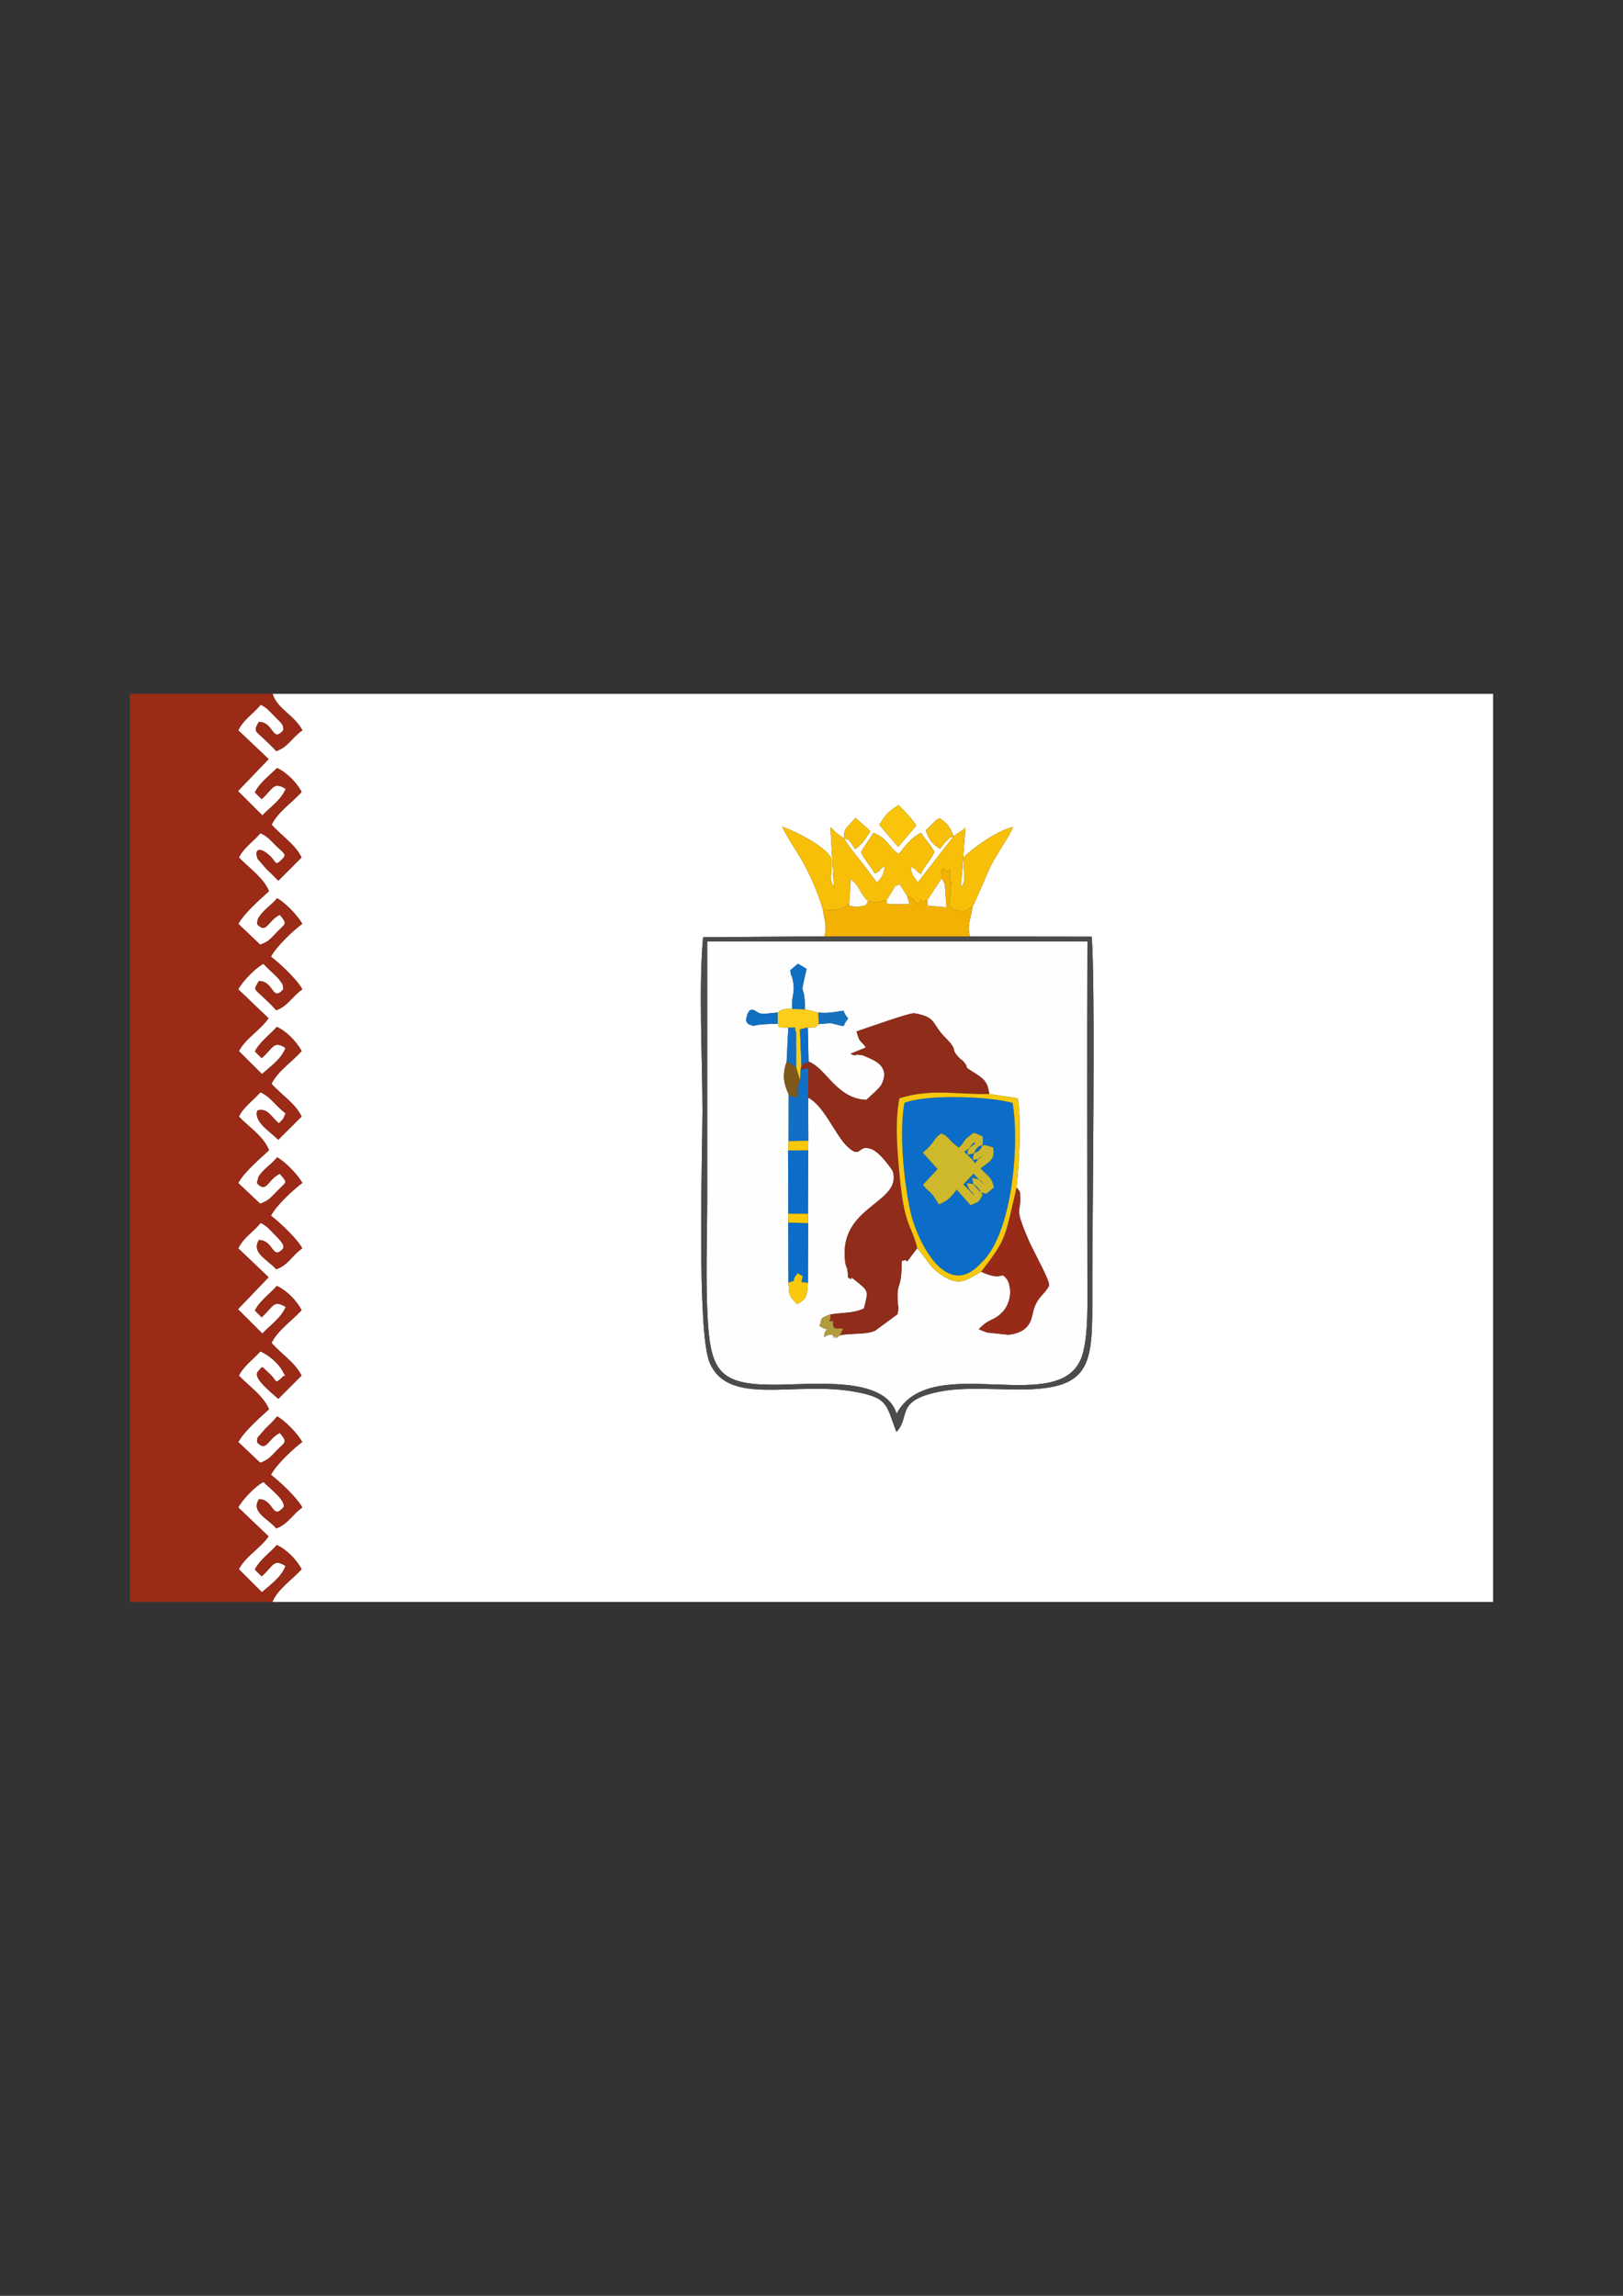<?xml version="1.0" encoding="UTF-8"?>
<!DOCTYPE svg PUBLIC "-//W3C//DTD SVG 1.1//EN" "http://www.w3.org/Graphics/SVG/1.1/DTD/svg11.dtd">
<!-- Creator: CorelDRAW X5 -->
<svg xmlns="http://www.w3.org/2000/svg" xml:space="preserve" width="210mm" height="297mm" style="shape-rendering:geometricPrecision; text-rendering:geometricPrecision; image-rendering:optimizeQuality; fill-rule:evenodd; clip-rule:evenodd"
viewBox="0 0 210 297"
 xmlns:xlink="http://www.w3.org/1999/xlink">
 <rect x="0" y="0" width="210" height="297" fill="#333333" stroke="none"/>
 <defs>
  <style type="text/css">
   <![CDATA[
    .fil4 {fill:#0B6DC7}
    .fil14 {fill:#0F6FC3}
    .fil11 {fill:#126FC6}
    .fil18 {fill:#1672BF}
    .fil6 {fill:#4C4B4A}
    .fil15 {fill:#7E5919}
    .fil3 {fill:#8F2C1A}
    .fil8 {fill:#972B18}
    .fil1 {fill:#9B2A16}
    .fil20 {fill:#B29B3C}
    .fil9 {fill:#CEB92D}
    .fil7 {fill:#F2B103}
    .fil10 {fill:#F5C80D}
    .fil5 {fill:#F8BF09}
    .fil13 {fill:#F9C409}
    .fil16 {fill:#FBC90B}
    .fil12 {fill:#FDCD1A}
    .fil17 {fill:#FDFCFB}
    .fil19 {fill:#FEFDFD}
    .fil2 {fill:#FEFEFE}
    .fil0 {fill:white}
   ]]>
  </style>
 </defs>
 <g id="Layer_x0020_1">
  <g id="_384947120">
   <path id="_384942776" class="fil0" d="M123.391 108.177c-0.731,0.342 -0.35,0.029 -1.03,0.722 -0.244,0.248 -0.532,0.659 -0.746,0.914 -1.121,-0.786 -1.307,-1.021 -1.845,-2.411 0.515,-0.422 0.559,-0.536 0.931,-0.886 0.803,-0.757 0.075,-0.195 0.88,-0.677 1.059,0.718 1.302,1.135 1.81,2.339zm-14.173 0.297c0.059,-1.414 -0.148,-0.829 1.472,-2.672l1.919 1.708c-0.615,0.992 -0.967,1.662 -1.973,2.339 -1.058,-1.683 -0.844,-1.129 -1.418,-1.374zm16.626 8.807c-0.203,1.525 -0.772,2.467 -0.338,3.86l15.746 0.036c0.502,5.793 0.086,36.427 0.079,44.785 -0.008,9.729 0.519,13.549 -8.45,13.776 -3.454,0.087 -7.787,-0.354 -11.04,0.244 -6.179,1.135 -3.943,3.295 -5.857,5.264 -1.362,-3.565 -0.982,-4.429 -5.557,-5.229 -7.704,-1.348 -16.187,1.971 -18.607,-3.741 -1.68,-3.966 -0.931,-27.374 -0.931,-32.538 0,-6.81 -0.519,-15.967 0.085,-22.493l15.698 -0.112c0.39,-1.464 -0.078,-2.237 -0.194,-3.477 -0.58,-1.948 -1.416,-3.894 -2.289,-5.57 -0.967,-1.856 -2.166,-3.361 -2.978,-5.143 1.337,0.43 6.14,2.738 6.413,4.339 0.023,2.958 -0.442,1.836 0.274,3.591l-0.449 -7.839c0.622,0.465 0.16,0.204 0.755,0.693l1.015 0.747c0.717,1.193 1.127,1.633 2.098,2.845 0.715,0.893 1.47,1.998 2.151,2.848 0.68,-0.726 0.826,-0.953 1.025,-2.125 -1.321,0.742 0.038,0.339 -1.317,0.964 -0.559,-1.046 -1.375,-1.799 -1.76,-2.783 0.523,-0.943 1.103,-1.63 1.579,-2.482 2.027,0.798 1.824,1.735 3.285,2.728 0.888,-1.004 1.583,-2.162 2.918,-2.728 0.582,1.012 1.151,1.392 1.703,2.482 -0.626,1.31 -1.281,1.738 -1.755,2.856 -0.075,-0.051 -0.18,-0.238 -0.21,-0.171 -0.076,0.165 -0.307,-0.482 -1.073,-0.778 0.05,0.994 0.268,1.09 0.897,2.015l4.633 -5.968 1.529 -1.065 -0.6 7.682c0.838,-1.039 0.268,-1.699 0.326,-3.864 1.298,-1.265 4.208,-3.4 6.419,-3.95 -0.422,1.179 -2.041,3.39 -2.831,4.96 -0.526,1.045 -2.123,4.968 -2.391,5.341zm-12.076 -10.585c0.835,-1.265 1.055,-1.665 2.521,-2.558 0.971,1.105 1.29,1.235 2.273,2.658l-2.35 2.765 -2.443 -2.865zm-78.507 100.542l157.934 0 0 -117.475 -157.926 0c0.574,1.939 2.841,2.766 3.853,4.716 -1.356,0.934 -1.792,2.12 -3.377,2.697 -0.59,-0.673 -1.04,-1.052 -1.729,-1.717 -0.945,-0.91 -1.259,-0.85 -0.52,-2.069 1.969,0.032 1.686,2.769 3.178,1.071l-0.028 -0.388c-0.011,-0.03 -0.036,-0.153 -0.054,-0.19 -0.019,-0.039 -0.067,-0.145 -0.093,-0.188 -0.127,-0.211 -0.62,-0.678 -0.841,-0.895 -0.685,-0.671 -1,-1.16 -1.918,-1.638 -1.013,1.247 -2.146,1.793 -2.914,3.317l3.931 3.723 -3.97 4.137 3.164 3.152c1.02,-1.112 2.333,-1.881 3.026,-3.443 -1.66,-0.973 -1.601,-0.03 -3.124,1.333l-0.873 -0.874c0.631,-1.264 1.901,-2.185 2.864,-3.153 1.263,0.579 2.602,1.954 3.184,3.109 -1.287,1.404 -3.091,2.586 -3.884,4.233 1.268,1.406 3.09,2.583 3.869,4.233l-3.003 3.007c-0.542,-0.553 -0.97,-0.981 -1.594,-1.577l-1.091 -1.27c-0.468,-1.373 0.374,-1.444 1.444,-0.514 1.094,0.952 0.707,1.568 1.698,0.626 0.678,-0.718 0.401,-0.661 -0.795,-1.834 -0.806,-0.79 -0.99,-1.114 -1.975,-1.577 -0.9,1.051 -2.187,1.905 -2.784,3.138 1.255,1.325 3.215,2.658 3.889,4.36 -1.019,0.926 -3.283,2.906 -3.963,4.236l2.825 2.687c1.156,-0.41 1.359,-0.803 2.262,-1.72 1.012,-1.028 1.308,-0.906 0.282,-2.149 -1.6,0.77 -1.708,2.571 -2.952,1.191l0.092 -0.601c0.508,-1.055 1.755,-1.818 2.507,-2.725 0.973,0.501 2.678,2.246 3.249,3.31 -1.045,0.751 -3.388,2.929 -4.047,4.252 1.015,0.738 3.382,2.942 4.057,4.215 -1.327,0.934 -1.824,2.129 -3.38,2.713 -0.587,-0.703 -1.016,-1.054 -1.716,-1.73 -1.12,-1.081 -1.265,-0.86 -0.511,-2.055 1.958,0.011 1.679,2.757 3.162,1.061l-0.086 -0.572c-0.508,-1.032 -1.745,-1.831 -2.492,-2.717 -0.967,0.467 -2.707,2.245 -3.266,3.296l3.916 3.748c-1.055,1.55 -2.962,2.586 -3.833,4.247l2.987 2.974c1.03,-0.939 2.454,-1.858 3.049,-3.384 -1.579,-0.995 -1.569,0.006 -3.091,1.326l-0.869 -0.868c0.667,-1.293 1.917,-2.13 2.834,-3.181 1.291,0.594 2.58,1.958 3.211,3.132 -1.28,1.426 -3.061,2.564 -3.9,4.233 1.256,1.408 3.119,2.569 3.891,4.233l-3.012 3.005c-1.009,-1.03 -3.221,-2.32 -2.71,-3.785 1.302,-0.358 1.689,0.692 2.774,1.668 0.68,-0.729 0.469,-0.308 0.877,-1.317 -1.268,-0.899 -1.858,-2.082 -3.252,-2.708 -0.914,1.034 -2.192,1.906 -2.787,3.138 1.318,1.405 3.174,2.522 3.901,4.369 -1.051,0.956 -3.271,2.861 -3.987,4.239l2.842 2.672c1.131,-0.402 1.381,-0.816 2.266,-1.71 1.218,-1.231 1.307,-0.925 0.276,-2.164 -1.642,0.779 -1.684,2.595 -2.966,1.207l0.196 -0.803c0.602,-0.993 1.681,-1.607 2.417,-2.53 0.994,0.527 2.688,2.233 3.259,3.32 -1.057,0.764 -3.384,2.9 -4.057,4.231 0.971,0.718 3.426,3 4.054,4.224 -1.37,0.935 -1.741,2.114 -3.367,2.707 -1.133,-1.292 -3.267,-2.109 -2.246,-3.786 1.982,0.038 1.684,2.739 3.172,1.068 0.015,-0.063 0.002,-0.237 -0.005,-0.194 -0.003,0.02 0.234,-0.238 -1.012,-1.46 -0.681,-0.668 -0.996,-1.169 -1.915,-1.635 -1.003,1.23 -2.148,1.801 -2.911,3.297l3.924 3.739 -3.964 4.137 3.162 3.15c0.989,-1.078 2.366,-1.951 3.026,-3.443 -1.673,-0.98 -1.583,-0.026 -3.124,1.333l-0.873 -0.874c0.657,-1.279 1.927,-2.12 2.837,-3.179 1.274,0.573 2.627,1.979 3.211,3.135 -1.291,1.407 -3.08,2.582 -3.889,4.233 1.258,1.451 3.067,2.565 3.877,4.233l-3.008 3.006c-0.502,-0.514 -3.239,-2.537 -2.697,-3.445 0.801,-0.902 0.398,-0.836 1.458,0.086 1.094,0.952 0.707,1.568 1.698,0.626 0.506,-0.597 0.669,0.232 0.06,-0.924 -0.542,-1.028 -1.893,-2.078 -2.829,-2.487 -0.918,1.011 -2.195,1.922 -2.784,3.138 1.258,1.329 3.212,2.652 3.889,4.36 -1.034,0.939 -3.271,2.884 -3.963,4.237l2.829 2.683c1.123,-0.409 1.37,-0.818 2.258,-1.716 1.014,-1.026 1.306,-0.909 0.282,-2.149 -1.601,0.776 -1.711,2.568 -2.952,1.191l0.036 -0.404c0.012,-0.032 0.038,-0.157 0.057,-0.196l0.94 -1.089c0.654,-0.63 0.965,-0.911 1.566,-1.636 0.985,0.507 2.671,2.235 3.249,3.31 -1.051,0.755 -3.385,2.922 -4.047,4.252 1.007,0.732 3.387,2.951 4.057,4.215 -1.308,0.921 -1.84,2.142 -3.363,2.704 -1.21,-1.375 -3.298,-2.105 -2.243,-3.776 1.938,0.011 1.676,2.761 3.162,1.061 0.442,-0.879 -2.15,-2.778 -2.578,-3.292 -0.99,0.486 -2.696,2.228 -3.266,3.299l3.922 3.742c-1.06,1.554 -2.996,2.585 -3.843,4.253l2.991 2.974c1.036,-0.945 2.448,-1.855 3.058,-3.393 -1.611,-1.013 -1.589,0.026 -3.101,1.336l-0.872 -0.869c0.644,-1.301 1.922,-2.131 2.836,-3.18 1.277,0.587 2.615,1.961 3.212,3.132 -1.075,1.193 -3.297,2.768 -3.769,4.233z"/>
   <path id="_194262896" class="fil1" d="M16.806 207.238l18.455 0c0.472,-1.466 2.693,-3.041 3.769,-4.233 -0.597,-1.171 -1.935,-2.545 -3.212,-3.132 -0.914,1.049 -2.192,1.879 -2.836,3.18l0.872 0.869c1.512,-1.31 1.49,-2.348 3.101,-1.336 -0.611,1.538 -2.022,2.449 -3.058,3.393l-2.991 -2.974c0.847,-1.669 2.783,-2.7 3.843,-4.253l-3.922 -3.742c0.57,-1.071 2.276,-2.813 3.266,-3.299 0.428,0.514 3.02,2.413 2.578,3.292 -1.486,1.7 -1.224,-1.05 -3.162,-1.061 -1.055,1.671 1.033,2.401 2.243,3.776 1.523,-0.562 2.055,-1.783 3.363,-2.704 -0.67,-1.264 -3.05,-3.483 -4.057,-4.215 0.663,-1.33 2.996,-3.497 4.047,-4.252 -0.578,-1.076 -2.264,-2.803 -3.249,-3.31 -0.602,0.725 -0.912,1.006 -1.566,1.636l-0.94 1.089c-0.019,0.039 -0.045,0.164 -0.057,0.196l-0.036 0.404c1.241,1.377 1.351,-0.415 2.952,-1.191 1.024,1.24 0.733,1.123 -0.282,2.149 -0.888,0.898 -1.135,1.306 -2.258,1.716l-2.829 -2.683c0.692,-1.353 2.929,-3.297 3.963,-4.237 -0.677,-1.708 -2.631,-3.032 -3.889,-4.36 0.59,-1.216 1.867,-2.127 2.784,-3.138 0.936,0.409 2.287,1.459 2.829,2.487 0.61,1.156 0.447,0.326 -0.06,0.924 -0.991,0.942 -0.604,0.326 -1.698,-0.626 -1.06,-0.922 -0.657,-0.988 -1.458,-0.086 -0.542,0.908 2.195,2.931 2.697,3.445l3.008 -3.006c-0.81,-1.668 -2.618,-2.783 -3.877,-4.233 0.809,-1.652 2.598,-2.826 3.889,-4.233 -0.584,-1.157 -1.937,-2.563 -3.211,-3.135 -0.91,1.06 -2.181,1.901 -2.837,3.179l0.873 0.874c1.54,-1.359 1.451,-2.313 3.124,-1.333 -0.661,1.493 -2.038,2.365 -3.026,3.443l-3.162 -3.15 3.964 -4.137 -3.924 -3.739c0.763,-1.497 1.908,-2.067 2.911,-3.297 0.919,0.467 1.234,0.967 1.915,1.635 1.245,1.222 1.009,1.48 1.012,1.46 0.006,-0.043 0.019,0.131 0.005,0.194 -1.488,1.671 -1.189,-1.03 -3.172,-1.068 -1.021,1.677 1.113,2.494 2.246,3.786 1.626,-0.592 1.997,-1.772 3.367,-2.707 -0.628,-1.224 -3.083,-3.506 -4.054,-4.224 0.674,-1.33 3,-3.466 4.057,-4.231 -0.571,-1.087 -2.265,-2.793 -3.259,-3.32 -0.736,0.923 -1.815,1.537 -2.417,2.53l-0.196 0.803c1.281,1.389 1.324,-0.428 2.966,-1.207 1.032,1.24 0.943,0.933 -0.276,2.164 -0.885,0.894 -1.135,1.308 -2.266,1.71l-2.842 -2.672c0.717,-1.378 2.936,-3.283 3.987,-4.239 -0.726,-1.847 -2.583,-2.964 -3.901,-4.369 0.595,-1.232 1.873,-2.104 2.787,-3.138 1.394,0.626 1.984,1.809 3.252,2.708 -0.408,1.01 -0.197,0.589 -0.877,1.317 -1.085,-0.976 -1.472,-2.026 -2.774,-1.668 -0.511,1.465 1.701,2.755 2.71,3.785l3.012 -3.005c-0.772,-1.664 -2.635,-2.825 -3.891,-4.233 0.839,-1.669 2.62,-2.807 3.9,-4.233 -0.631,-1.175 -1.92,-2.539 -3.211,-3.132 -0.917,1.051 -2.167,1.887 -2.834,3.181l0.869 0.868c1.523,-1.32 1.512,-2.321 3.091,-1.326 -0.595,1.526 -2.019,2.445 -3.049,3.384l-2.987 -2.974c0.872,-1.661 2.778,-2.698 3.833,-4.247l-3.916 -3.748c0.559,-1.05 2.299,-2.828 3.266,-3.296 0.747,0.886 1.984,1.685 2.492,2.717l0.086 0.572c-1.482,1.696 -1.203,-1.049 -3.162,-1.061 -0.754,1.195 -0.609,0.974 0.511,2.055 0.7,0.676 1.129,1.027 1.716,1.73 1.556,-0.584 2.053,-1.779 3.38,-2.713 -0.675,-1.273 -3.042,-3.477 -4.057,-4.215 0.659,-1.323 3.002,-3.501 4.047,-4.252 -0.572,-1.064 -2.277,-2.809 -3.249,-3.31 -0.752,0.907 -1.999,1.67 -2.507,2.725l-0.092 0.601c1.244,1.38 1.352,-0.422 2.952,-1.191 1.027,1.243 0.73,1.121 -0.282,2.149 -0.902,0.917 -1.105,1.31 -2.262,1.72l-2.825 -2.687c0.68,-1.33 2.944,-3.31 3.963,-4.236 -0.674,-1.702 -2.634,-3.035 -3.889,-4.36 0.598,-1.233 1.884,-2.087 2.784,-3.138 0.984,0.462 1.169,0.786 1.975,1.577 1.196,1.173 1.473,1.116 0.795,1.834 -0.991,0.942 -0.604,0.326 -1.698,-0.626 -1.069,-0.93 -1.912,-0.86 -1.444,0.514l1.091 1.27c0.624,0.596 1.052,1.024 1.594,1.577l3.003 -3.007c-0.778,-1.651 -2.6,-2.828 -3.869,-4.233 0.794,-1.647 2.597,-2.829 3.884,-4.233 -0.583,-1.154 -1.921,-2.53 -3.184,-3.109 -0.963,0.967 -2.233,1.889 -2.864,3.153l0.873 0.874c1.522,-1.363 1.464,-2.306 3.124,-1.333 -0.693,1.562 -2.006,2.331 -3.026,3.443l-3.164 -3.152 3.97 -4.137 -3.931 -3.723c0.768,-1.524 1.901,-2.07 2.914,-3.317 0.918,0.478 1.233,0.967 1.918,1.638 0.221,0.216 0.714,0.683 0.841,0.895 0.026,0.043 0.074,0.149 0.093,0.188 0.018,0.037 0.043,0.16 0.054,0.19l0.028 0.388c-1.492,1.698 -1.209,-1.039 -3.178,-1.071 -0.739,1.22 -0.425,1.159 0.52,2.069 0.689,0.664 1.139,1.044 1.729,1.717 1.585,-0.578 2.021,-1.764 3.377,-2.697 -1.011,-1.95 -3.279,-2.777 -3.853,-4.716l-18.463 0 0 117.475z"/>
   <path id="_194260832" class="fil2" d="M104.16 130.565l1.732 0.428c1.441,0.13 2.299,-0.121 3.239,-0.241 0.204,0.369 0.105,0.422 0.607,0.991 -0.47,0.65 -0.33,0.515 -0.595,0.991 -0.089,-0.005 -0.207,-0.028 -0.265,-0.04 -1.657,-0.363 -0.873,-0.391 -2.948,-0.203 -0.716,0.617 -0.131,0.34 -1.413,0.451l0.107 4.402c2.226,0.787 3.647,4.839 7.477,4.939 0.427,-0.427 1.692,-1.443 1.979,-2.022 0.908,-1.835 -0.168,-2.752 -1.566,-3.365l-0.5 -0.215c-0.578,-0.213 0.035,-0.095 -0.938,-0.241 -0.536,-0.08 -0.091,0.303 -1.031,-0.11l2.004 -0.827c-0.816,-1.089 -0.772,-0.519 -1.219,-2.068 1.035,-0.338 6.836,-2.429 7.477,-2.354 0.106,0.012 0.197,0.038 0.303,0.059 2.569,0.501 1.966,1.346 3.679,3.07 1.911,1.924 0.468,1.264 1.899,2.718 0.284,0.289 0.109,-0.012 0.54,0.48 0.757,0.864 -0.314,0.362 1.387,1.409 1.234,0.759 1.663,1.183 1.899,2.713l3.683 0.551c0.498,3.38 0.183,8.185 -0.162,11.531 0.493,0.676 0.447,0.369 0.471,1.402 0.047,2.031 -0.765,1.049 0.981,5.185 0.72,1.706 2.855,5.392 2.756,6.118 -0.597,1.149 -1.295,1.297 -1.881,2.753 -0.471,1.172 -0.123,3.167 -3.354,3.608l-2.777 -0.3c-0.038,-0.01 -0.137,-0.045 -0.173,-0.057l-0.626 -0.243c-0.023,-0.009 -0.124,-0.051 -0.142,-0.059 -0.018,-0.007 -0.098,-0.03 -0.14,-0.059 1.408,-1.495 1.795,-0.965 2.999,-2.157 0.958,-0.948 1.413,-2.679 0.73,-4.193 -1.092,-1.444 -0.278,0.31 -3.435,-1.083 -1.852,1.01 -2.709,1.919 -4.853,0.582 -1.976,-1.232 -1.842,-1.889 -3.408,-3.636 -2.217,2.877 -0.633,1.134 -2.002,1.668 -0.032,3.913 -0.665,2.578 -0.535,5.096 0.056,1.089 0.178,0.721 -0.008,1.768l-2.874 2.119c-1.197,0.581 -3.203,0.301 -4.623,0.629l-0.455 0.346c-0.084,-0.075 -0.177,-0.298 -0.209,-0.22 -0.416,1.01 0.52,-0.991 -1.35,0.089 0.12,-0.631 -0.112,-0.3 0.377,-1.01l-0.534 -0.161c-0.048,-0.027 -0.177,-0.124 -0.22,-0.15 -0.049,-0.03 -0.167,-0.113 -0.241,-0.181 0.543,-0.689 -0.357,-0.822 1.441,-1.426 1.944,-0.285 2.853,-0.112 4.334,-0.764 0.6,-2.272 0.575,-2.253 -0.827,-3.41 -1.708,-1.411 -0.071,0.098 -1.241,-0.612 -0.029,-1.653 -0.245,-1.078 -0.368,-2.106 -0.863,-7.22 7.442,-7.437 6.171,-11.652 -0.006,-0.021 -1.542,-2.353 -2.712,-2.825 -1.893,-0.764 -1.286,1.403 -3.171,-0.357 -1.502,-1.402 -3.011,-5.293 -5.066,-6.316l0.024 5.567 -0.026 1.252 -0.029 8.2 0.023 1.221 -0.028 7.706c-0.11,1.806 -0.188,2.088 -1.4,2.774 -1.069,-1.118 -1.02,-1.102 -1.112,-2.804l-0.021 -7.763 -0.004 -1.139 -0.029 -8.187 0.067 -1.199 0.008 -6.046c-0.65,-1.474 -0.852,-2.441 -0.255,-4.292l0.212 -4.342c-2.048,-0.078 -0.894,-0.045 -1.367,-0.499 -2.87,0.024 -2.988,0.262 -3.124,0.265l-0.66 -0.212c-0.309,-0.318 -0.371,-0.459 -0.223,-1.01 0.429,-1.604 1.204,-0.508 1.71,-0.391 0.585,0.136 1.554,-0.078 2.271,-0.106 0.352,-0.246 0.127,-0.225 0.856,-0.438 0.29,-0.084 0.727,-0.04 1.027,-0.038 -0.103,-1.938 0.501,-2.046 0.034,-3.97 -0.292,-1.204 -0.094,0.627 -0.256,-1.041l0.968 -0.828c0.454,0.254 0.674,0.37 1.126,0.67 -1.019,4.322 -0.256,1.188 -0.202,5.214zm-4.099 48.571c5.202,0 14.466,-1.196 15.944,3.756 4.471,-8.35 21.45,0.776 24.042,-7.608 0.818,-2.647 0.65,-7.461 0.649,-10.381 -0.005,-14.369 -0.049,-28.748 0.004,-43.116l-49.193 0.012c0.003,10.95 0.001,21.911 0.001,32.873 0,5.242 -0.236,11.065 0.078,16.238 0.395,6.514 1.673,8.225 8.474,8.225z"/>
   <path id="_194263256" class="fil3" d="M104.624 137.343l-0.923 0.436 -0.121 0.591 1.012 -0.164 -0.026 3.794c2.054,1.024 3.563,4.914 5.066,6.316 1.885,1.76 1.278,-0.407 3.171,0.357 1.17,0.472 2.706,2.804 2.712,2.825 1.271,4.215 -7.034,4.432 -6.171,11.652 0.123,1.029 0.339,0.453 0.368,2.106 1.17,0.71 -0.467,-0.799 1.241,0.612 1.402,1.157 1.427,1.139 0.827,3.41 -1.481,0.651 -2.39,0.479 -4.334,0.764 0.099,1.044 -0.514,0.855 0.349,0.859 -0.105,1.213 0.279,0.899 1.31,0.982 -0.42,0.752 -0.085,0.354 -0.467,0.87 1.42,-0.328 3.426,-0.049 4.623,-0.629l2.874 -2.119c0.187,-1.048 0.064,-0.68 0.008,-1.768 -0.129,-2.518 0.503,-1.183 0.535,-5.096 1.369,-0.534 -0.215,1.209 2.002,-1.668 -0.619,-2.769 -1.634,-2.77 -2.214,-8.742 -0.323,-3.324 -0.734,-7.295 -0.099,-10.643 4.096,-1.304 7.532,-0.471 11.645,-0.56 -0.235,-1.53 -0.665,-1.955 -1.899,-2.713 -1.701,-1.047 -0.63,-0.544 -1.387,-1.409 -0.431,-0.492 -0.256,-0.191 -0.54,-0.48 -1.43,-1.454 0.012,-0.794 -1.899,-2.718 -1.712,-1.725 -1.11,-2.57 -3.679,-3.07 -0.106,-0.021 -0.197,-0.046 -0.303,-0.059 -0.642,-0.075 -6.442,2.016 -7.477,2.354 0.446,1.548 0.403,0.979 1.219,2.068l-2.004 0.827c0.94,0.413 0.495,0.029 1.031,0.11 0.973,0.146 0.36,0.028 0.938,0.241l0.5 0.215c1.397,0.614 2.474,1.53 1.566,3.365 -0.287,0.579 -1.551,1.595 -1.979,2.022 -3.83,-0.101 -5.251,-4.152 -7.477,-4.939z"/>
   <path id="_194263760" class="fil4" d="M124.752 149.011c0.613,0.594 1.016,0.873 1.415,1.484 0.523,-0.816 0.575,-0.686 1.414,-1.347 -1.069,0.706 -0.354,0.688 -1.716,0.91 0.228,-2.242 1.438,-2.103 2.639,-1.602 0.25,1.575 -0.407,1.749 -1.638,2.689 0.929,1.052 1.424,1.016 1.742,2.46l-1 0.845c-0.646,-0.27 -0.477,0.099 -1.201,-0.715 -0.722,-0.811 -0.332,-0.318 -0.647,-1.365 1.36,0.32 0.802,0.053 1.678,1.012l-1.486 -1.547 -1.304 1.393 1.431 1.431c-0.458,-0.839 -0.501,-0.17 -1.003,-1.621 0.804,0.179 1.107,-0.116 2.067,1.555 -0.602,1.006 -0.293,0.749 -1.563,1.329l-1.79 -2.031c-0.71,0.939 -1.155,1.456 -2.314,1.921 -1.265,-2.156 -1.147,-1.294 -2.06,-2.55l1.9 -2.022 -1.911 -2.122c0.51,-0.474 0.743,-0.644 1.128,-1.121 0.342,-0.424 0.599,-0.98 1.251,-1.355 1.003,0.329 0.941,0.902 2.265,1.814 0.695,-0.532 0.53,-0.794 1.067,-1.237 1.112,-0.919 0.693,-0.721 2.026,-0.225 0.107,1.188 -0.013,2.176 -1.984,2.367 0.152,-0.828 -0.133,-0.242 0.377,-1.001 0.596,-0.886 0.578,-0.448 0.65,-0.444l-1.435 1.095zm-7.733 -6.332c-0.718,3.871 -0.049,10.238 0.768,14.018 0.733,3.387 4.309,11.277 8.721,7.134l0.522 -0.529c0.74,-0.764 -0.38,0.465 0.347,-0.354 3.797,-4.277 4.502,-15.579 3.635,-20.268 -2.943,-0.863 -11.262,-1.129 -13.995,0z"/>
   <path id="_194260184" class="fil5" d="M106.478 117.656c0.706,0.048 1.151,0.147 2.004,-0.031 0.866,-0.18 -0.191,0.078 0.798,-0.275 1.093,-0.39 -0.06,-0.62 0.588,-0.214l0.223 -3.353c1.047,0.657 1.277,2.028 2.225,2.793 0.077,0.021 1.023,0.182 1.025,0.182l1.329 -0.312c0.22,-0.175 0.391,-0.534 0.737,-1.076 1.023,-1.602 -0.002,-0.341 0.973,-0.973l0.974 1.474c1.057,0.549 0.567,0.252 1.406,1.135 0.961,-1.271 -0.244,-0.059 1.225,-0.534l1.848 -2.814c-0.061,-0.858 -0.104,-0.727 0.104,-1.315 1.452,1.229 0.719,-1.625 1.102,2.109 0.197,1.914 -1.003,2.773 0.725,3.278 1.17,0.342 1.126,0.073 2.081,-0.448 0.268,-0.373 1.865,-4.296 2.391,-5.341 0.791,-1.57 2.409,-3.781 2.831,-4.96 -2.211,0.55 -5.122,2.685 -6.419,3.95 -0.058,2.165 0.511,2.825 -0.326,3.864l0.6 -7.682 -1.529 1.065 -4.633 5.968c-0.63,-0.925 -0.847,-1.021 -0.897,-2.015 0.766,0.295 0.997,0.942 1.073,0.778 0.031,-0.067 0.136,0.12 0.21,0.171 0.474,-1.118 1.129,-1.546 1.755,-2.856 -0.552,-1.09 -1.121,-1.47 -1.703,-2.482 -1.335,0.567 -2.03,1.724 -2.918,2.728 -1.461,-0.993 -1.258,-1.931 -3.285,-2.728 -0.476,0.852 -1.056,1.539 -1.579,2.482 0.385,0.984 1.201,1.737 1.76,2.783 1.355,-0.625 -0.004,-0.222 1.317,-0.964 -0.199,1.172 -0.345,1.398 -1.025,2.125 -0.681,-0.85 -1.435,-1.954 -2.151,-2.848 -0.971,-1.213 -1.381,-1.652 -2.098,-2.845l-1.015 -0.747c-0.595,-0.489 -0.133,-0.228 -0.755,-0.693l0.449 7.839c-0.716,-1.754 -0.251,-0.633 -0.274,-3.591 -0.272,-1.602 -5.076,-3.91 -6.413,-4.339 0.812,1.782 2.011,3.287 2.978,5.143 0.873,1.676 1.709,3.622 2.289,5.57z"/>
   <path id="_194262512" class="fil6" d="M100.061 179.137c-6.801,0 -8.079,-1.712 -8.474,-8.225 -0.314,-5.173 -0.078,-10.996 -0.078,-16.238 -0,-10.962 0.002,-21.924 -0.001,-32.873l49.193 -0.012c-0.052,14.368 -0.009,28.747 -0.004,43.116 0.001,2.92 0.169,7.734 -0.649,10.381 -2.592,8.384 -19.571,-0.741 -24.042,7.608 -1.479,-4.953 -10.742,-3.756 -15.944,-3.756zm25.445 -57.996l-18.834 -0.008 -15.698 0.112c-0.603,6.526 -0.085,15.683 -0.085,22.493 0,5.163 -0.749,28.572 0.931,32.538 2.421,5.713 10.903,2.394 18.607,3.741 4.576,0.8 4.195,1.664 5.557,5.229 1.914,-1.968 -0.322,-4.128 5.857,-5.264 3.254,-0.598 7.586,-0.156 11.04,-0.244 8.969,-0.227 8.441,-4.047 8.45,-13.776 0.007,-8.358 0.423,-38.993 -0.079,-44.785l-15.746 -0.036z"/>
   <path id="_194259824" class="fil7" d="M121.831 113.658c0.459,0.7 0.393,0.575 0.493,1.835 0.049,0.61 0.072,1.229 0.127,1.871l-2.392 -0.202 -0.077 -0.69c-1.469,0.475 -0.264,-0.738 -1.225,0.534 -0.839,-0.883 -0.349,-0.586 -1.406,-1.135l0.307 1.088 -2.076 0.015c-1.577,-0.152 -0.533,0.017 -0.914,-0.527l-1.329 0.312c-0.002,0 -0.948,-0.161 -1.025,-0.182 -0.485,0.713 0.062,0.43 -0.951,0.658 -0.791,0.179 -0.968,-0.03 -1.496,-0.098 -0.648,-0.406 0.505,-0.176 -0.588,0.214 -0.989,0.353 0.067,0.095 -0.798,0.275 -0.853,0.178 -1.298,0.079 -2.004,0.031 0.116,1.24 0.584,2.013 0.194,3.477l18.834 0.008c-0.435,-1.392 0.134,-2.334 0.338,-3.86 -0.955,0.521 -0.911,0.79 -2.081,0.448 -1.729,-0.506 -0.529,-1.365 -0.725,-3.278 -0.384,-3.734 0.35,-0.88 -1.102,-2.109 -0.207,0.589 -0.165,0.458 -0.104,1.315z"/>
   <path id="_194260880" class="fil8" d="M126.944 164.527c3.157,1.393 2.343,-0.361 3.435,1.083 0.683,1.514 0.228,3.245 -0.73,4.193 -1.204,1.192 -1.591,0.662 -2.999,2.157 0.042,0.029 0.122,0.051 0.14,0.059 0.018,0.007 0.12,0.05 0.142,0.059l0.626 0.243c0.036,0.012 0.135,0.046 0.173,0.057l2.777 0.3c3.231,-0.441 2.883,-2.437 3.354,-3.608 0.585,-1.457 1.284,-1.605 1.881,-2.753 0.1,-0.726 -2.035,-4.412 -2.756,-6.118 -1.746,-4.136 -0.935,-3.155 -0.981,-5.185 -0.024,-1.032 0.022,-0.726 -0.471,-1.402 -1.532,6.541 -1.256,6.622 -4.592,10.916z"/>
   <path id="_194260088" class="fil9" d="M126.187 147.916c-0.073,-0.004 -0.055,-0.442 -0.65,0.444 -0.51,0.759 -0.225,0.173 -0.377,1.001 1.971,-0.191 2.091,-1.179 1.984,-2.367 -1.334,-0.496 -0.914,-0.694 -2.026,0.225 -0.536,0.443 -0.372,0.705 -1.067,1.237 -1.325,-0.912 -1.262,-1.485 -2.265,-1.814 -0.652,0.376 -0.909,0.932 -1.251,1.355 -0.385,0.477 -0.618,0.647 -1.128,1.121l1.911 2.122 -1.9 2.022c0.913,1.256 0.795,0.394 2.06,2.55 1.159,-0.465 1.604,-0.983 2.314,-1.921l1.79 2.031c1.27,-0.58 0.961,-0.323 1.563,-1.329 -0.96,-1.671 -1.263,-1.376 -2.067,-1.555 0.501,1.45 0.544,0.782 1.003,1.621l-1.431 -1.431 1.304 -1.393 1.486 1.547c-0.876,-0.959 -0.318,-0.692 -1.678,-1.012 0.315,1.047 -0.075,0.554 0.647,1.365 0.724,0.814 0.555,0.445 1.201,0.715l1 -0.845c-0.317,-1.443 -0.812,-1.408 -1.742,-2.46 1.231,-0.941 1.888,-1.114 1.638,-2.689 -1.2,-0.5 -2.41,-0.64 -2.639,1.602 1.361,-0.222 0.647,-0.204 1.716,-0.91 -0.839,0.661 -0.89,0.531 -1.414,1.347 -0.399,-0.611 -0.802,-0.891 -1.415,-1.484l1.435 -1.095z"/>
   <path id="_194263880" class="fil10" d="M117.019 142.679c2.732,-1.129 11.052,-0.863 13.995,0 0.867,4.689 0.162,15.991 -3.635,20.268 -0.728,0.82 0.392,-0.41 -0.347,0.354l-0.522 0.529c-4.412,4.143 -7.989,-3.747 -8.721,-7.134 -0.818,-3.78 -1.486,-10.147 -0.768,-14.018zm1.664 18.794c1.566,1.747 1.433,2.405 3.408,3.636 2.144,1.337 3.001,0.428 4.853,-0.582 3.336,-4.295 3.059,-4.375 4.592,-10.916 0.345,-3.346 0.661,-8.152 0.162,-11.531l-3.683 -0.551c-4.112,0.088 -7.549,-0.744 -11.645,0.56 -0.634,3.348 -0.224,7.319 0.099,10.643 0.58,5.972 1.595,5.972 2.214,8.742z"/>
   <polygon id="_194262824" class="fil4" points="101.995,157.015 104.537,157.019 104.566,148.819 101.966,148.828 "/>
   <path id="_194259848" class="fil11" d="M103.581 138.37l-0.072 1.384c-0.508,1.119 -0.193,0.957 -0.356,2.306 -0.565,-0.34 -0.683,-0.096 -1.11,-0.477l-0.008 6.046 2.558 -0.062 -0.024 -5.567 0.026 -3.794 -1.012 0.164z"/>
   <path id="_194260160" class="fil4" d="M102.021 165.917c1.663,-0.547 -0.068,0.233 1.215,-1.217 0.788,0.643 0.654,-0.032 0.466,1.162l0.83 0.085 0.028 -7.706 -2.561 -0.087 0.021 7.763z"/>
   <path id="_194263088" class="fil12" d="M100.631 132.451c0.473,0.454 -0.681,0.42 1.367,0.499 1.587,0.028 0.562,-0.132 1.005,0.557l0.007 4.575 0.499 1.673 0.072 -1.384 0.121 -0.591 -0.186 -4.625 1.002 -0.214c1.283,-0.11 0.697,0.167 1.413,-0.451l-0.038 -1.497 -1.732 -0.428 -1.671 -0.045c-0.3,-0.002 -0.737,-0.046 -1.027,0.038 -0.729,0.212 -0.505,0.192 -0.856,0.438l0.025 1.454z"/>
   <path id="_194262656" class="fil13" d="M113.768 106.696l2.443 2.865 2.35 -2.765c-0.983,-1.423 -1.302,-1.554 -2.273,-2.658 -1.466,0.893 -1.686,1.293 -2.521,2.558z"/>
   <path id="_194261816" class="fil14" d="M102.49 130.521l1.671 0.045c-0.054,-4.026 -0.818,-0.892 0.202,-5.214 -0.452,-0.299 -0.672,-0.416 -1.126,-0.67l-0.968 0.828c0.162,1.668 -0.037,-0.164 0.256,1.041 0.467,1.924 -0.137,2.033 -0.034,3.97z"/>
   <path id="_194262680" class="fil5" d="M123.391 108.177c-0.508,-1.203 -0.751,-1.62 -1.81,-2.339 -0.805,0.481 -0.078,-0.08 -0.88,0.677 -0.372,0.351 -0.415,0.465 -0.931,0.886 0.538,1.391 0.724,1.625 1.845,2.411 0.214,-0.255 0.502,-0.665 0.746,-0.914 0.68,-0.692 0.299,-0.38 1.03,-0.722z"/>
   <path id="_194264240" class="fil5" d="M109.218 108.474c0.573,0.245 0.36,-0.309 1.418,1.374 1.006,-0.677 1.358,-1.347 1.973,-2.339l-1.919 -1.708c-1.62,1.843 -1.413,1.258 -1.472,2.672z"/>
   <path id="_385965872" class="fil15" d="M102.042 141.583c0.427,0.382 0.545,0.138 1.11,0.477 0.164,-1.349 -0.151,-1.187 0.356,-2.306l-0.499 -1.673c-0.483,-0.383 -0.651,-0.465 -1.223,-0.79 -0.597,1.851 -0.395,2.817 0.255,4.292z"/>
   <path id="_385964360" class="fil16" d="M102.021 165.917c0.092,1.702 0.043,1.686 1.112,2.804 1.212,-0.686 1.29,-0.967 1.4,-2.774l-0.83 -0.085c0.188,-1.194 0.322,-0.518 -0.466,-1.162 -1.283,1.45 0.448,0.67 -1.215,1.217z"/>
   <path id="_385963088" class="fil14" d="M100.631 132.451l-0.025 -1.454c-0.717,0.028 -1.687,0.241 -2.271,0.106 -0.506,-0.117 -1.282,-1.213 -1.71,0.391 -0.147,0.551 -0.086,0.692 0.223,1.01l0.66 0.212c0.136,-0.003 0.253,-0.241 3.124,-0.265z"/>
   <path id="_385965704" class="fil17" d="M119.983 116.471l0.077 0.69 2.392 0.202c-0.055,-0.642 -0.078,-1.261 -0.127,-1.871 -0.101,-1.26 -0.034,-1.135 -0.493,-1.835l-1.848 2.814z"/>
   <path id="_385965632" class="fil18" d="M105.892 130.994l0.038 1.497c2.075,-0.188 1.291,-0.16 2.948,0.203 0.058,0.013 0.176,0.035 0.265,0.04 0.265,-0.475 0.125,-0.34 0.595,-0.991 -0.501,-0.569 -0.403,-0.622 -0.607,-0.991 -0.939,0.12 -1.798,0.372 -3.239,0.241z"/>
   <path id="_384947864" class="fil11" d="M101.787 137.292c0.572,0.325 0.74,0.408 1.223,0.79l-0.007 -4.575c-0.442,-0.689 0.583,-0.529 -1.005,-0.557l-0.212 4.342z"/>
   <path id="_384945728" class="fil17" d="M109.868 117.136c0.528,0.068 0.705,0.277 1.496,0.098 1.013,-0.229 0.466,0.054 0.951,-0.658 -0.947,-0.765 -1.178,-2.136 -2.225,-2.793l-0.223 3.353z"/>
   <path id="_384941840" class="fil19" d="M114.669 116.445c0.381,0.545 -0.663,0.375 0.914,0.527l2.076 -0.015 -0.307 -1.088 -0.974 -1.474c-0.974,0.633 0.051,-0.629 -0.973,0.973 -0.346,0.541 -0.517,0.901 -0.737,1.076z"/>
   <polygon id="_384946448" class="fil4" points="103.702,137.779 104.624,137.343 104.517,132.941 103.515,133.155 "/>
   <path id="_384948512" class="fil20" d="M108.639 172.753c0.382,-0.516 0.047,-0.118 0.467,-0.87 -1.031,-0.083 -1.415,0.231 -1.31,-0.982 -0.863,-0.004 -0.25,0.185 -0.349,-0.859 -1.797,0.604 -0.897,0.737 -1.441,1.426 0.074,0.068 0.192,0.151 0.241,0.181 0.043,0.026 0.172,0.123 0.22,0.15l0.534 0.161c-0.488,0.71 -0.257,0.379 -0.377,1.01 1.871,-1.08 0.934,0.92 1.35,-0.089 0.033,-0.079 0.125,0.145 0.209,0.22l0.455 -0.346z"/>
   <polygon id="_384944432" class="fil16" points="101.966,148.828 104.566,148.819 104.592,147.567 102.034,147.629 "/>
   <polygon id="_384944720" class="fil16" points="101.999,158.154 104.56,158.241 104.537,157.019 101.995,157.015 "/>
  </g>
 </g>
</svg>
